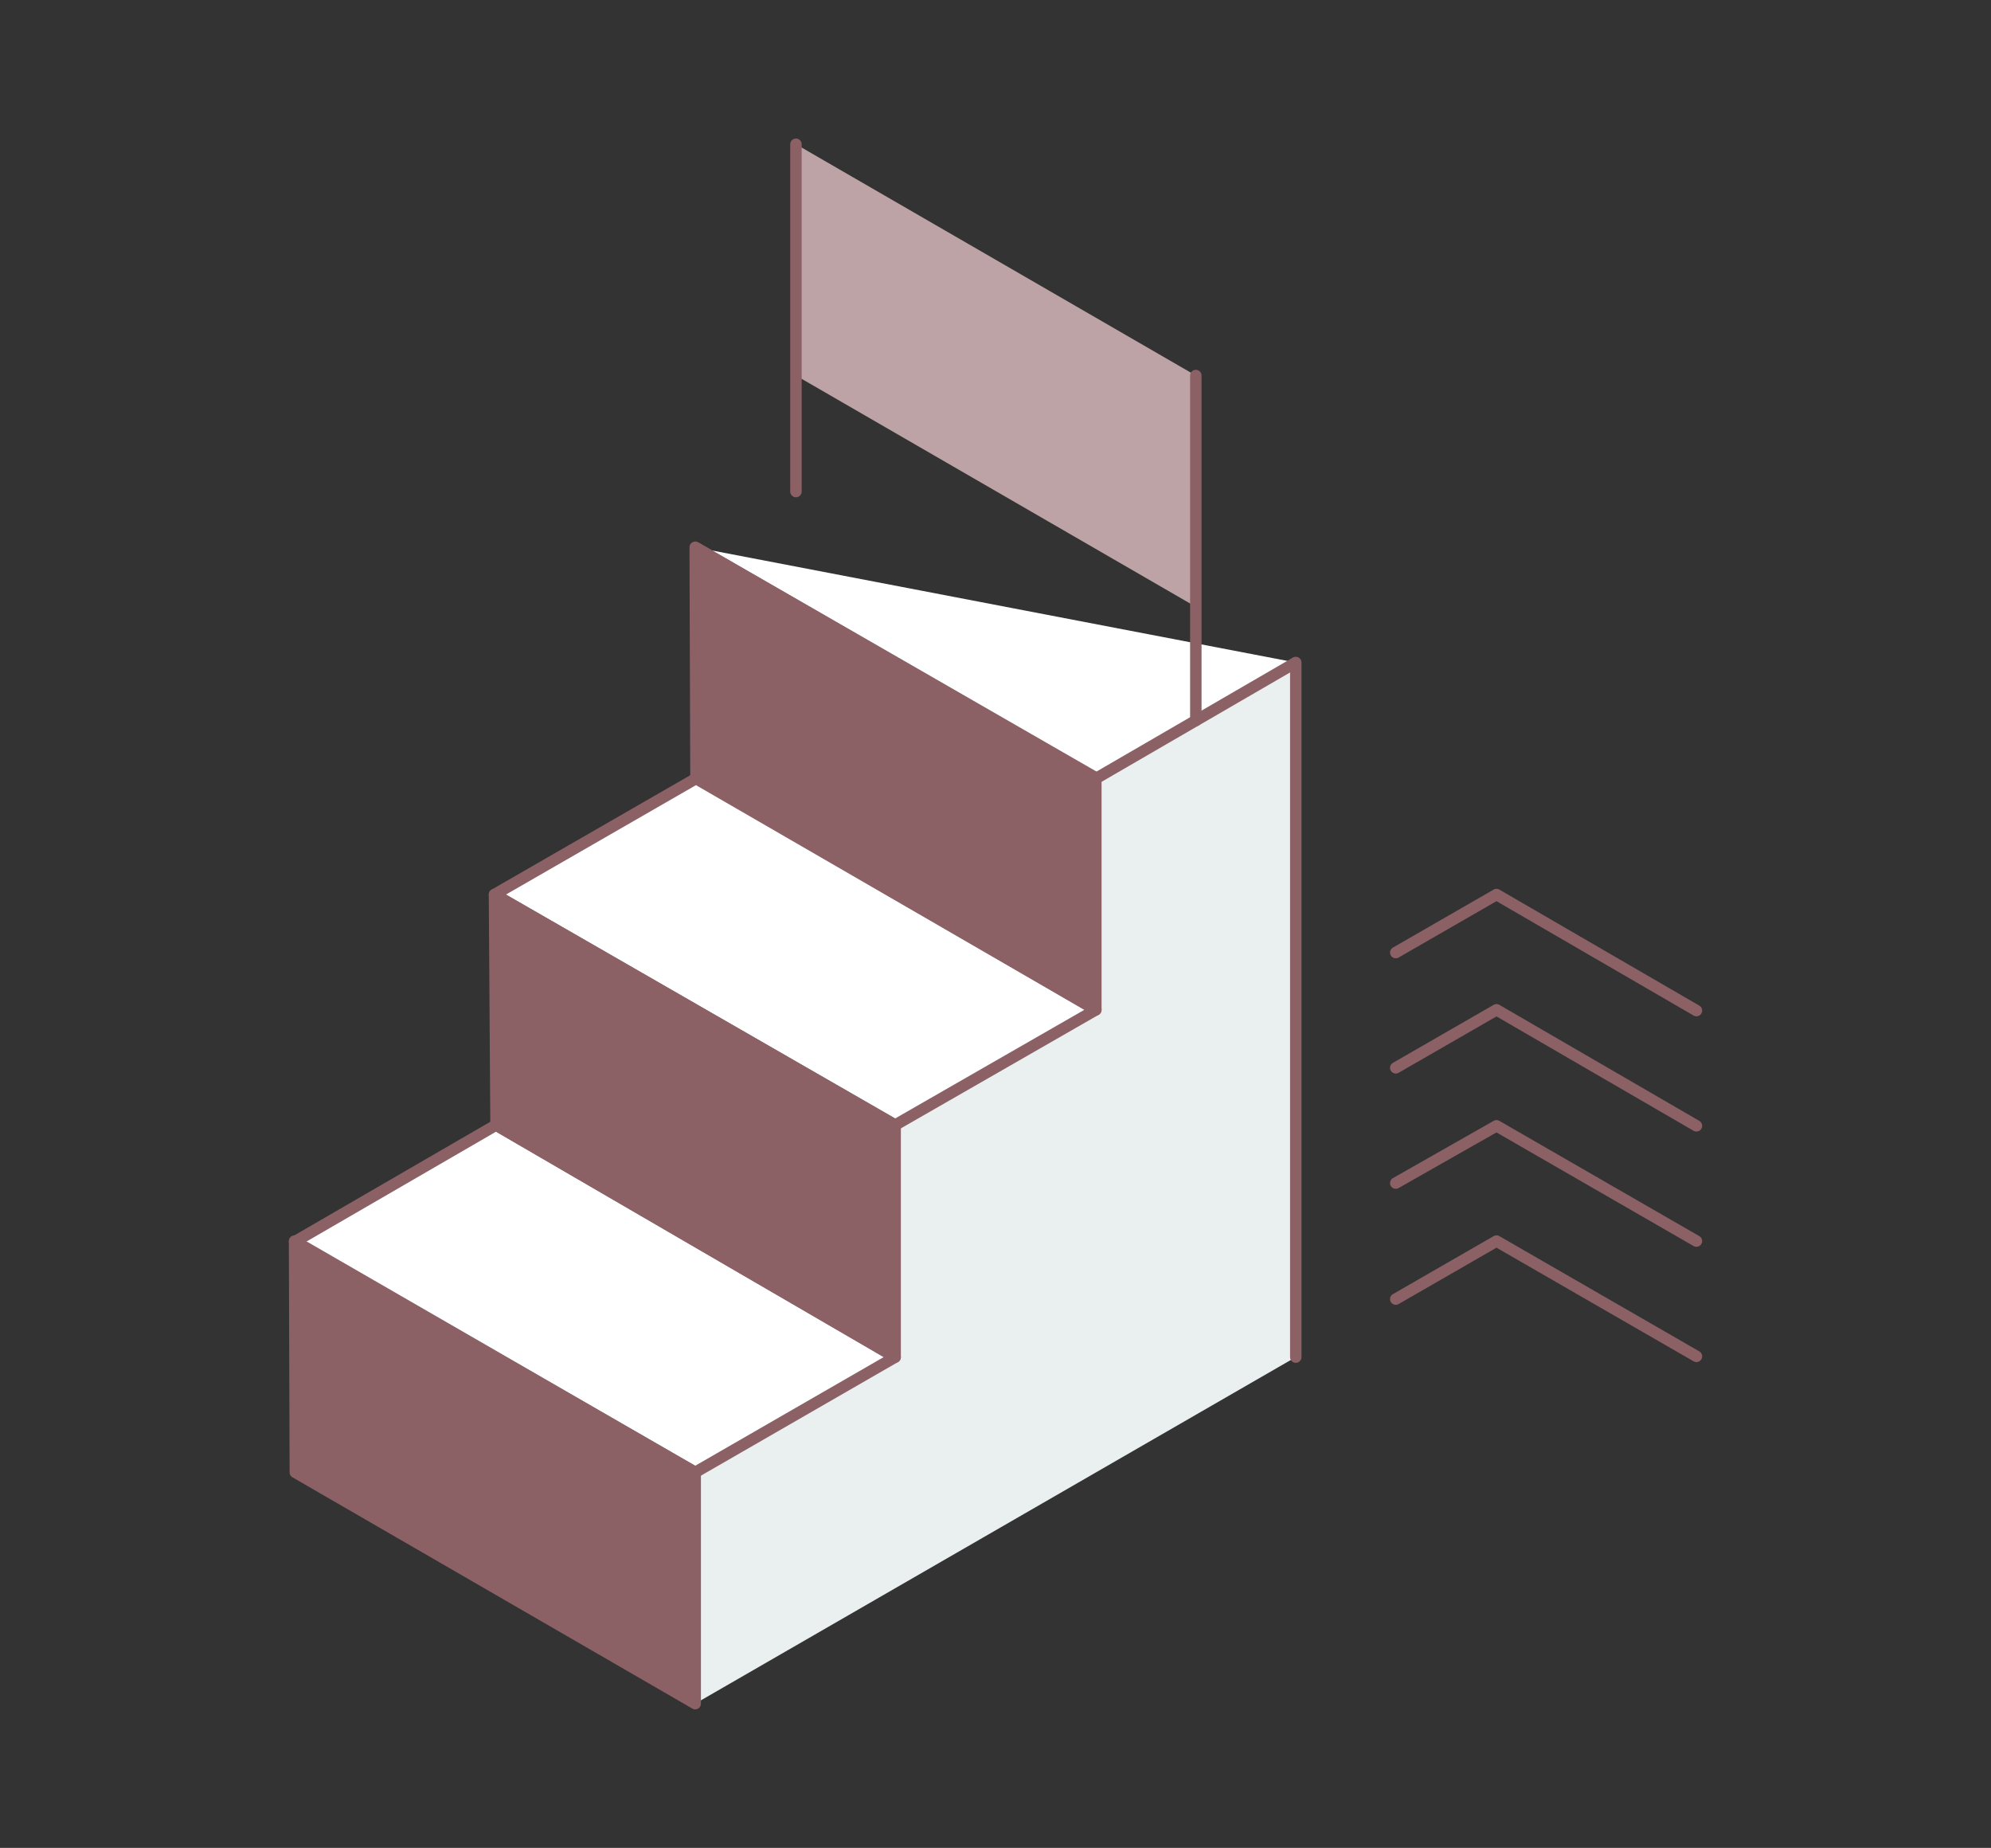 <svg xmlns="http://www.w3.org/2000/svg" viewBox="0 0 260.9 242.1"><rect x="0" y="0" width="260.9" height="242.1" fill="#333333" stroke="none"/><defs><style>.a{fill:#bda3a5;}.b{fill:#eaf0f0;}.c{fill:#fff;}.c,.d,.e{stroke:#8b6166;stroke-linejoin:round;stroke-width:1.5px;}.d{fill:none;}.d,.e{stroke-linecap:round;}.e{fill:#8b6166;}</style></defs><title>pib-3</title><polygon class="a" points="104.3 34 104.3 49.2 156.7 79.5 156.7 49.2 104.3 18.9 104.3 34"/><polygon class="b" points="91.1 223.2 169.8 177.8 169.8 86.8 143.6 101.9 143.6 132.3 117.3 147.4 117.3 177.8 91.1 192.9 91.1 223.2"/><polygon class="c" points="117.3 177.8 65 147.4 38.6 162.7 91.1 192.9 117.3 177.8"/><polygon class="c" points="143.6 132.3 91.2 102 64.8 117.2 117.3 147.4 143.6 132.3"/><polyline class="c" points="91.1 71.7 143.6 102 169.8 86.8"/><line class="d" x1="156.7" y1="49.2" x2="156.7" y2="94.4"/><line class="d" x1="104.3" y1="64.4" x2="104.3" y2="18.9"/><polygon class="e" points="64.8 117.2 65 147.4 117.3 177.8 117.3 147.4 64.8 117.2"/><polygon class="e" points="38.6 162.6 38.7 192.9 91.1 223.2 91.1 192.9 38.6 162.6"/><polygon class="e" points="91.1 71.7 91.2 101.9 143.6 132.3 143.6 101.9 91.1 71.7"/><polyline class="d" points="182.9 170.2 196.1 162.6 222.3 177.7"/><polyline class="d" points="182.9 155 196.1 147.5 222.3 162.6"/><polyline class="d" points="182.9 139.9 196.1 132.3 222.3 147.5"/><polyline class="d" points="182.9 124.8 196.1 117.2 222.3 132.4"/><line class="d" x1="169.8" y1="177.8" x2="169.8" y2="86.8"/></svg>